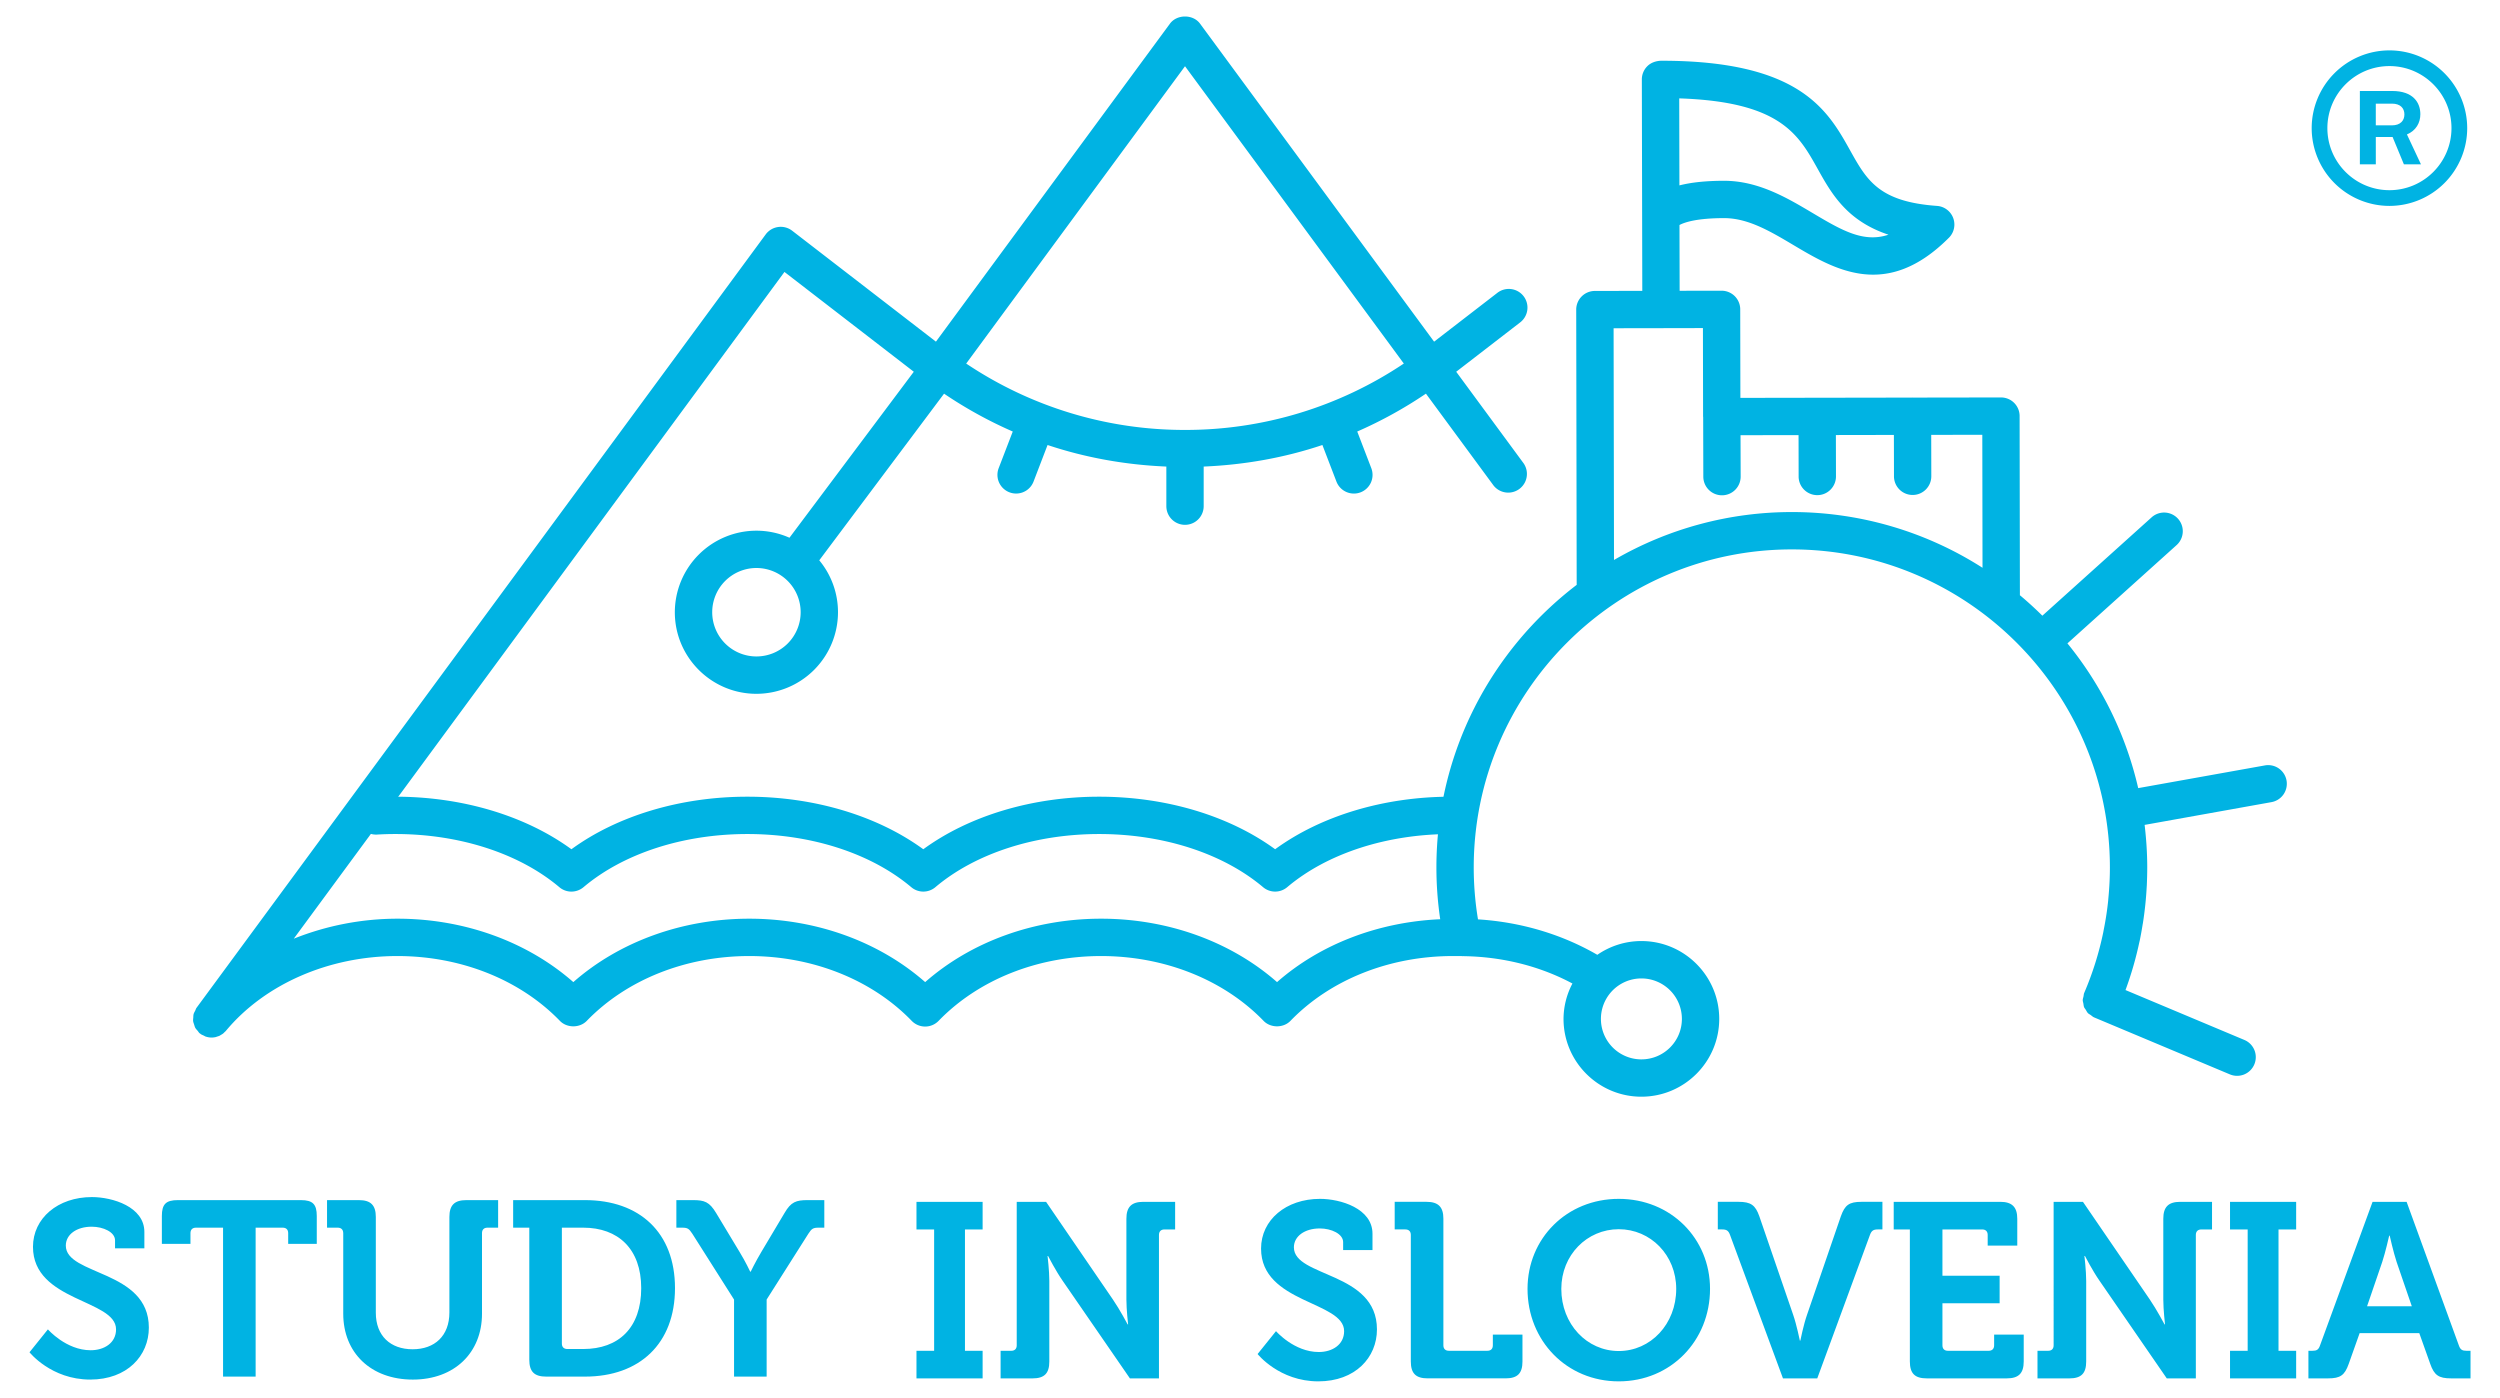 <svg xmlns="http://www.w3.org/2000/svg" width="193" height="107.915" viewBox="0 0 193 107.915"><path fill="#00B3E3" d="M174.822 59.095l-9.753 1.748a27.397 27.397 0 0 0-5.464-11.174l8.429-7.588a1.441 1.441 0 1 0-1.929-2.142l-8.435 7.593a27.856 27.856 0 0 0-1.734-1.581l-.022-13.829a1.436 1.436 0 0 0-1.44-1.439h-.003l-6.802.011c-.009 0-.016-.005-.022-.005h-.002c-.01 0-.017.005-.025.005l-7.315.012c-.007 0-.012-.003-.019-.003h-.002c-.007 0-.011.003-.018.003l-5.908.01-.012-6.834a1.45 1.45 0 0 0-.423-1.019 1.448 1.448 0 0 0-1.019-.42h-.002l-3.234.005-.012-5.078c.426-.224 1.381-.528 3.433-.531h.01c1.854 0 3.554 1.01 5.354 2.079 3.2 1.901 7.186 4.268 12.005-.565a1.443 1.443 0 0 0-.919-2.457c-4.495-.32-5.424-1.984-6.712-4.289-1.721-3.083-3.862-6.918-14.563-6.918-.399.007-.807.136-1.093.424a1.441 1.441 0 0 0-.421 1.021l.035 16.32-3.662.007a1.442 1.442 0 0 0-1.439 1.443l.036 21.248c-6.574 5.016-10.829 12.929-10.829 21.819 0 1.367.102 2.686.293 3.994-4.784.211-9.267 1.929-12.596 4.854-3.562-3.127-8.429-4.896-13.583-4.896s-10.023 1.769-13.582 4.896c-3.559-3.127-8.426-4.896-13.58-4.896s-10.023 1.769-13.582 4.896c-3.561-3.128-8.428-4.896-13.582-4.896a21.63 21.63 0 0 0-8 1.544L60.56 20.994l9.985 7.705-9.598 12.815a6.257 6.257 0 0 0-2.552-.545 6.306 6.306 0 0 0-6.298 6.298c0 3.471 2.827 6.295 6.298 6.295a6.304 6.304 0 0 0 6.298-6.295 6.269 6.269 0 0 0-1.446-4.011l9.634-12.865a33.08 33.08 0 0 0 5.304 2.923l-1.088 2.831a1.443 1.443 0 0 0 1.347 1.957 1.44 1.44 0 0 0 1.345-.923l1.083-2.825c2.938.982 6.016 1.532 9.17 1.665v3.057a1.44 1.44 0 1 0 2.882 0v-3.057c3.151-.133 6.23-.68 9.165-1.665l1.084 2.825a1.444 1.444 0 0 0 1.863.829 1.442 1.442 0 0 0 .829-1.863l-1.086-2.831a33.197 33.197 0 0 0 5.303-2.924l5.219 7.09a1.443 1.443 0 0 0 2.323-1.71l-5.205-7.071 4.924-3.799a1.441 1.441 0 1 0-1.761-2.281l-4.87 3.758L92.643 1.826c-.542-.736-1.779-.736-2.322 0l-18.067 24.55-11.1-8.565a1.445 1.445 0 0 0-2.043.286l-43.94 59.708c-.049.067-.065.146-.101.219-.043.087-.097.17-.122.262-.025.09-.021.181-.027.272-.007.093-.022.183-.011.272.011.095.05.178.077.269.029.088.047.173.092.254.045.084.117.151.18.226.054.063.088.135.151.189.014.009.029.014.041.022.012.009.016.022.027.029.079.059.164.088.25.128.049.022.092.057.144.074.151.05.306.079.459.079.108 0 .214-.014.317-.036.036-.009.07-.024.106-.036.068-.021.135-.04.198-.069.041-.021.077-.048.115-.07.054-.031.11-.063.163-.104.036-.031.07-.067.104-.102.036-.033.074-.063.108-.104 3.009-3.613 7.958-5.772 13.237-5.772 4.895 0 9.469 1.824 12.546 5.005.543.561 1.529.561 2.072 0 3.077-3.181 7.649-5.005 12.546-5.005s9.469 1.824 12.543 5.005a1.445 1.445 0 0 0 2.072 0c3.077-3.181 7.649-5.005 12.546-5.005 4.895 0 9.469 1.824 12.546 5.005.543.561 1.529.561 2.072 0 3.074-3.181 7.646-5.005 12.541-5.005h.548c.047 0 .095.004.142.004.014.002.024.007.038.007l.036-.003c3.052.034 5.967.775 8.465 2.112a5.918 5.918 0 0 0-.688 2.731c0 3.313 2.696 6.007 6.01 6.007s6.01-2.693 6.01-6.007-2.696-6.009-6.01-6.009a5.972 5.972 0 0 0-3.401 1.063c-2.719-1.576-5.883-2.528-9.212-2.737a24.696 24.696 0 0 1-.329-4.005c0-13.54 11.017-24.556 24.556-24.556 13.541 0 24.556 11.016 24.556 24.556 0 .803-.043 1.6-.119 2.39-.005.051-.007.102-.012.152a23.59 23.59 0 0 1-.34 2.238c-.016.081-.029.163-.045.243a24.32 24.32 0 0 1-1.464 4.653v.007c-.003.001-.003.003-.005.005-.036.086-.034.175-.052.263-.021.098-.059.194-.059.292 0 .088.031.169.047.255.019.097.021.197.057.288.031.073.088.132.131.201.054.089.097.186.171.261.059.061.14.096.21.145.085.061.157.135.257.178h.007c0 .002.002.002.004.005l10.476 4.396a1.44 1.44 0 0 0 1.886-.773 1.439 1.439 0 0 0-.771-1.886l-9.174-3.85a27.01 27.01 0 0 0 1.081-3.754l.007-.014a26.978 26.978 0 0 0 .23-1.262c.009-.054.021-.106.029-.161.145-.926.243-1.86.291-2.804l.004-.036c.022-.477.036-.954.036-1.434 0-1.113-.074-2.208-.202-3.286l9.767-1.753a1.44 1.44 0 1 0-.51-2.834zM58.396 50.678a3.414 3.414 0 1 1 3.415-3.413 3.414 3.414 0 0 1-3.415 3.413zM91.483 5.113l16.892 22.953a30.235 30.235 0 0 1-16.892 5.125 30.238 30.238 0 0 1-16.893-5.124L91.483 5.113zm38.359 73.547c0 1.728-1.4 3.124-3.126 3.124a3.124 3.124 0 1 1 0-6.249 3.126 3.126 0 0 1 3.126 3.125zm10.47-65.646c1.069 1.918 2.25 4.03 5.478 5.105-1.939.65-3.638-.356-5.865-1.679-1.96-1.165-4.181-2.483-6.824-2.483h-.014c-1.37.002-2.507.118-3.436.356l-.014-6.718c7.791.258 9.194 2.769 10.675 5.419zm-15.711 30.217l-.031-17.89 3.658-.006H128.237l3.229-.007.012 6.833c0 .011.007.022.007.034l.011 4.605a1.44 1.44 0 0 0 1.441 1.437h.003a1.442 1.442 0 0 0 1.439-1.444l-.01-3.195 4.479-.008.006 3.196a1.44 1.44 0 0 0 1.442 1.439h.002c.795 0 1.439-.649 1.439-1.444l-.007-3.196 4.478-.008.007 3.195a1.44 1.44 0 0 0 1.441 1.439h.002c.796 0 1.439-.649 1.439-1.444l-.007-3.195 3.944-.007.016 10.268a27.263 27.263 0 0 0-14.722-4.302 27.279 27.279 0 0 0-13.727 3.7z"/><g fill="#00B3E3"><path d="M3.698 102.627s1.403 1.612 3.302 1.612c1.036 0 1.959-.556 1.959-1.612 0-2.321-6.413-2.131-6.413-6.372 0-2.207 1.921-3.841 4.547-3.841 1.595 0 4.052.75 4.052 2.689v1.267H8.881v-.615c0-.633-.898-1.054-1.804-1.054-1.151 0-1.996.592-1.996 1.459 0 2.32 6.41 1.86 6.41 6.334 0 2.169-1.669 4.009-4.53 4.009-3.014 0-4.683-2.108-4.683-2.108l1.42-1.768zM17.22 94.776h-2.093c-.27 0-.423.155-.423.423v.827h-2.208v-2.149c0-.905.307-1.228 1.228-1.228h9.503c.921 0 1.228.322 1.228 1.228v2.149h-2.207v-.827c0-.268-.151-.423-.421-.423h-2.092v11.498H17.22V94.776zM26.497 95.199c0-.268-.155-.423-.423-.423h-.827v-2.127h2.459c.921 0 1.307.399 1.307 1.302v7.391c0 1.786 1.13 2.821 2.84 2.821 1.707 0 2.84-1.035 2.84-2.841v-7.371c0-.902.385-1.302 1.307-1.302h2.455v2.127h-.824c-.271 0-.421.155-.421.423v6.22c0 3.013-2.131 5.085-5.338 5.085-3.243 0-5.374-2.072-5.374-5.085v-6.22zM40.863 94.776h-1.248v-2.127h5.547c4.203 0 6.947 2.494 6.947 6.794 0 4.298-2.744 6.831-6.947 6.831h-2.996c-.919 0-1.304-.383-1.304-1.304V94.776zm2.937 9.368h1.228c2.728 0 4.474-1.632 4.474-4.701 0-3.034-1.786-4.667-4.474-4.667h-1.651v8.947c-.001.27.155.421.423.421zM56.668 100.325l-3.223-5.085c-.252-.386-.365-.464-.786-.464h-.444v-2.127h1.286c.881 0 1.266.133 1.784.996l1.804 2.995c.482.789.827 1.534.827 1.534h.038s.347-.728.827-1.534l1.784-2.995c.498-.863.901-.996 1.786-.996h1.286v2.127h-.441c-.423 0-.538.078-.788.464l-3.223 5.085v5.949h-2.516v-5.949z"/><g><path d="M70.752 104.281h1.363v-9.368h-1.363v-2.131h5.106v2.131h-1.363v9.368h1.363v2.13h-5.106v-2.13zM77.246 104.281h.824c.27 0 .421-.153.421-.423V92.782h2.266l5.163 7.546c.538.786 1.135 1.918 1.135 1.918h.036s-.133-1.132-.133-1.918v-6.241c0-.901.385-1.305 1.304-1.305h2.458v2.131h-.824c-.271 0-.424.155-.424.422v11.076h-2.243l-5.185-7.524c-.536-.766-1.131-1.922-1.131-1.922h-.041s.135 1.136.135 1.922v6.22c0 .922-.383 1.305-1.304 1.305h-2.457v-2.131zM98.507 102.765s1.401 1.611 3.302 1.611c1.036 0 1.957-.557 1.957-1.611 0-2.323-6.412-2.132-6.412-6.375 0-2.207 1.921-3.838 4.552-3.838 1.591 0 4.05.748 4.05 2.689v1.266h-2.266v-.614c0-.633-.903-1.057-1.804-1.057-1.153 0-1.998.595-1.998 1.459 0 2.322 6.412 1.863 6.412 6.334 0 2.17-1.669 4.012-4.529 4.012-3.014 0-4.685-2.11-4.685-2.11l1.421-1.766zM108.915 95.334c0-.267-.15-.422-.421-.422h-.824v-2.131h2.455c.919 0 1.304.403 1.304 1.305v9.771c0 .27.153.423.421.423h2.976c.271 0 .421-.153.421-.423v-.824h2.287v2.072c0 .922-.386 1.305-1.305 1.305h-6.01c-.918 0-1.304-.383-1.304-1.305v-9.771zM124.968 92.552c4.014 0 7.046 3.052 7.046 6.949 0 4.01-3.032 7.14-7.046 7.14s-7.043-3.13-7.043-7.14c0-3.897 3.029-6.949 7.043-6.949zm0 11.747c2.455 0 4.436-2.072 4.436-4.798 0-2.608-1.98-4.606-4.436-4.606-2.457 0-4.435 1.998-4.435 4.606 0 2.726 1.978 4.798 4.435 4.798zM133.557 95.334c-.117-.325-.269-.422-.6-.422h-.342v-2.131h1.592c.96 0 1.307.25 1.613 1.115l2.61 7.6c.268.767.518 1.997.518 1.997h.039s.247-1.23.518-1.997l2.61-7.6c.309-.865.633-1.115 1.595-1.115h1.613v2.131h-.365c-.327 0-.479.097-.597.422l-4.068 11.076h-2.648l-4.088-11.076zM147.442 94.913h-1.248v-2.131h8.232c.903 0 1.307.403 1.307 1.305v2.076h-2.284v-.828c0-.267-.153-.422-.423-.422h-3.07v3.572h4.415v2.129h-4.415v3.244c0 .27.151.423.421.423h3.146c.271 0 .424-.153.424-.423v-.824h2.284v2.072c0 .922-.403 1.305-1.305 1.305h-6.183c-.919 0-1.302-.383-1.302-1.305V94.913zM157.294 104.281h.825c.268 0 .421-.153.421-.423V92.782h2.264l5.165 7.546c.535.786 1.135 1.918 1.135 1.918h.036s-.133-1.132-.133-1.918v-6.241c0-.901.385-1.305 1.304-1.305h2.458v2.131h-.825c-.27 0-.425.155-.425.422v11.076h-2.244l-5.183-7.524c-.538-.766-1.131-1.922-1.131-1.922h-.043s.136 1.136.136 1.922v6.22c0 .922-.383 1.305-1.305 1.305h-2.455v-2.131zM172.158 104.281h1.362v-9.368h-1.362v-2.131h5.105v2.131h-1.362v9.368h1.362v2.13h-5.105v-2.13zM178.208 104.281h.309c.324 0 .478-.078.592-.423l4.053-11.076h2.628l4.03 11.076c.117.345.27.423.595.423h.309v2.13h-1.498c-.96 0-1.305-.248-1.61-1.113l-.848-2.38h-4.605l-.845 2.38c-.309.865-.633 1.113-1.591 1.113h-1.518v-2.13zm7.984-3.437l-1.171-3.415c-.248-.75-.536-2.034-.536-2.034h-.041s-.288 1.284-.538 2.034l-1.169 3.415h3.455z"/></g></g><path fill="#00B3E3" d="M44.113 68.832a1.44 1.44 0 0 1-.931-.341c-3.092-2.609-7.703-4.104-12.649-4.104-.486 0-.966.014-1.441.043-.788.031-1.475-.562-1.522-1.356a1.44 1.44 0 0 1 1.356-1.522 27.48 27.48 0 0 1 1.608-.047c5.151 0 10.028 1.466 13.58 4.057 3.552-2.591 8.428-4.057 13.582-4.057 5.153 0 10.027 1.466 13.582 4.057 3.55-2.591 8.426-4.057 13.58-4.057s10.028 1.466 13.583 4.057c3.55-2.591 8.426-4.057 13.577-4.057h.548a1.441 1.441 0 0 1 0 2.882h-.548c-4.948 0-9.56 1.495-12.647 4.104a1.443 1.443 0 0 1-1.86 0c-3.093-2.609-7.704-4.104-12.652-4.104-4.951 0-9.561 1.495-12.649 4.104a1.443 1.443 0 0 1-1.86 0c-3.092-2.609-7.703-4.104-12.651-4.104-4.949 0-9.562 1.495-12.652 4.104a1.464 1.464 0 0 1-.934.341z"/><g><path fill="#00B3E3" d="M182.181 7.024h2.491c1.62 0 2.179.889 2.179 1.795 0 .663-.334 1.263-1.036 1.561l1.083 2.307h-1.317l-.874-2.112h-1.295v2.112h-1.23V7.024zm2.477 2.653c.646 0 .962-.364.962-.843 0-.492-.324-.833-.955-.833h-1.254v1.676h1.247z"/><path fill="#00B3E3" d="M184.465 15.896a6.01 6.01 0 0 1-6.003-6.004 6.008 6.008 0 0 1 6.003-6.002 6.008 6.008 0 0 1 6.003 6.002 6.01 6.01 0 0 1-6.003 6.004zm0-10.794c-2.642 0-4.791 2.148-4.791 4.79s2.149 4.79 4.791 4.79c2.64 0 4.789-2.148 4.789-4.79s-2.15-4.79-4.789-4.79z"/></g></svg>